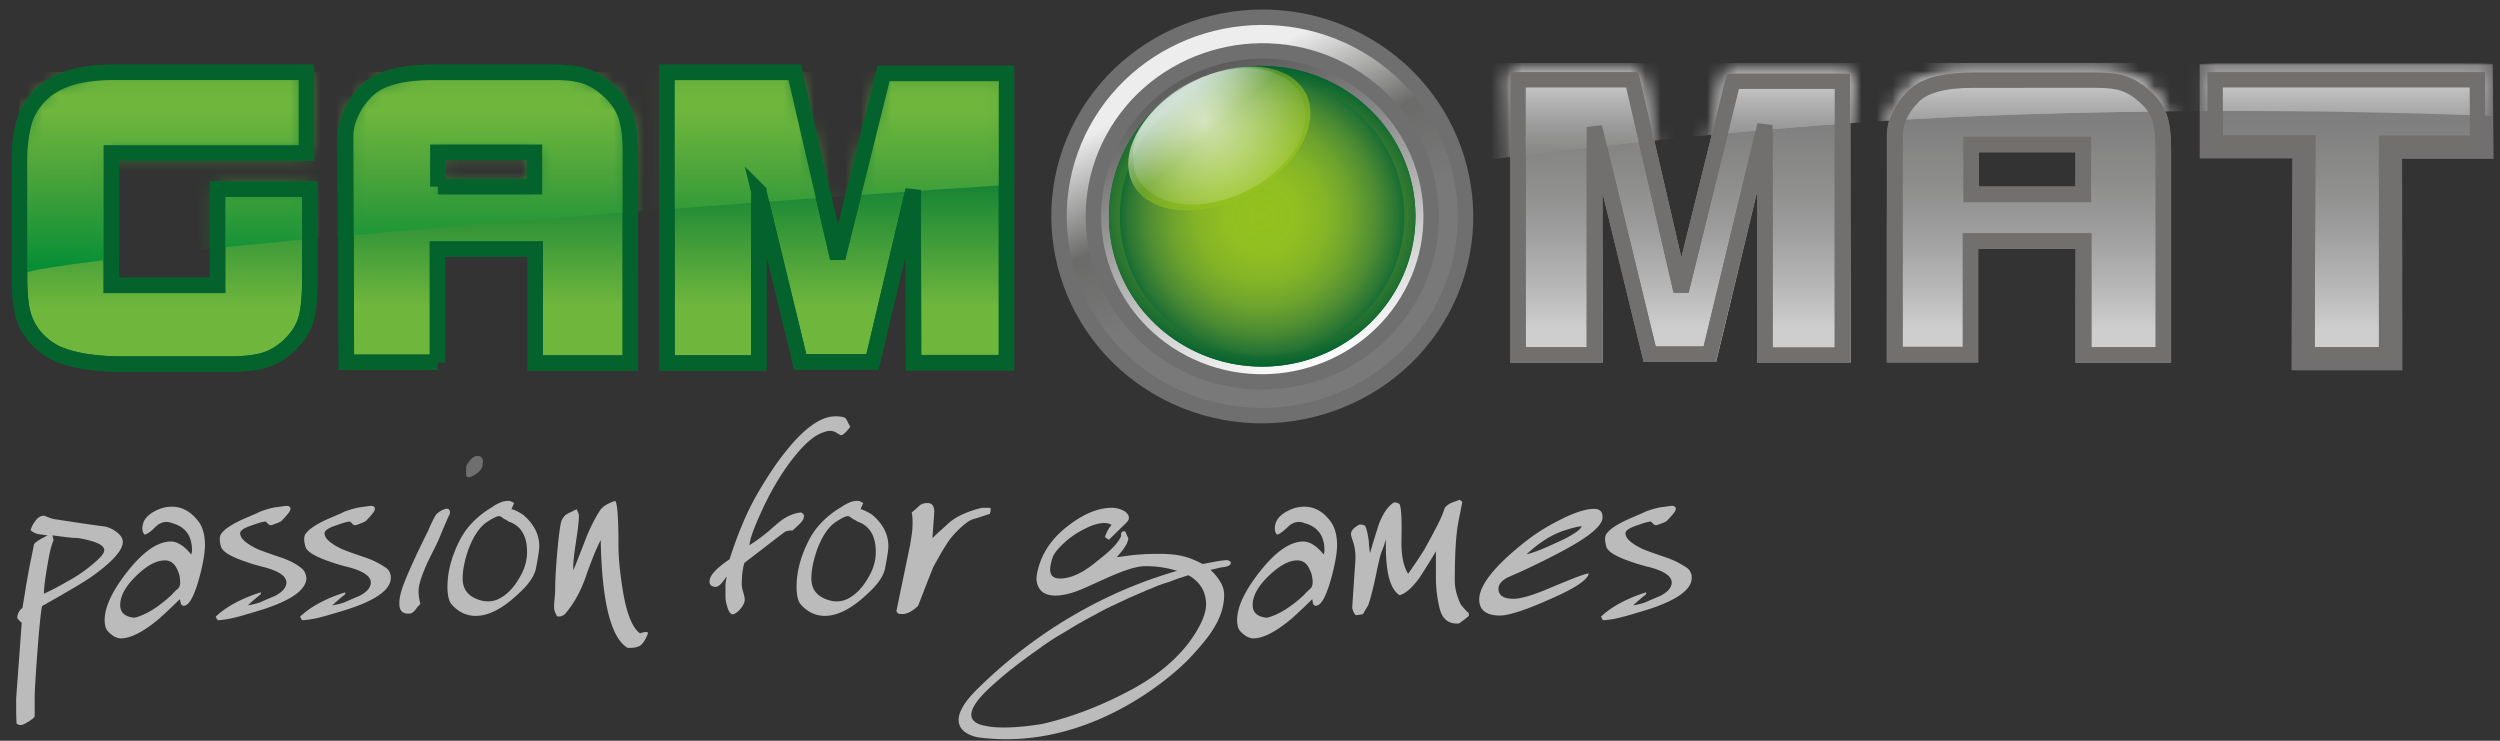 <svg width="162" height="48" xmlns="http://www.w3.org/2000/svg" xmlns:xlink="http://www.w3.org/1999/xlink"><rect width="100%" height="100%" fill="#333333" stroke="none"/><defs><linearGradient x1="50%" y1="0%" x2="50%" y2="99.879%" id="a"><stop stop-color="#00612C" offset="0%"/><stop stop-color="#007833" offset="28.56%"/><stop stop-color="#6FB63D" offset="80.79%"/></linearGradient><linearGradient x1="50%" y1="0%" x2="50%" y2="100%" id="b"><stop stop-color="#00612C" offset="0%"/><stop stop-color="#007833" offset="28.56%"/><stop stop-color="#6FB63D" offset="80.79%"/></linearGradient><linearGradient x1="50%" y1="0%" x2="50%" y2="100%" id="c"><stop stop-color="#00612C" offset="0%"/><stop stop-color="#007833" offset="28.56%"/><stop stop-color="#6FB63D" offset="80.79%"/></linearGradient><linearGradient x1="50%" y1="0%" x2="50%" y2="100%" id="e"><stop stop-color="#7C7C7B" offset="0%"/><stop stop-color="#807F7F" offset="17.34%"/><stop stop-color="#8B8B8A" offset="35.3%"/><stop stop-color="#9C9C9C" offset="53.55%"/><stop stop-color="#B4B4B4" offset="71.88%"/><stop stop-color="#CECECE" offset="88.67%"/></linearGradient><linearGradient x1="50%" y1=".108%" x2="50%" y2="100.108%" id="f"><stop stop-color="#CECECE" offset="11.33%"/><stop stop-color="#B4B4B4" offset="28.12%"/><stop stop-color="#9C9C9C" offset="46.45%"/><stop stop-color="#8B8B8A" offset="64.7%"/><stop stop-color="#807F7F" offset="82.66%"/><stop stop-color="#7C7C7B" offset="100%"/></linearGradient><linearGradient x1="50%" y1="0%" x2="50%" y2="100.116%" id="i"><stop stop-color="#7C7C7B" offset="0%"/><stop stop-color="#807F7F" offset="17.34%"/><stop stop-color="#8B8B8A" offset="35.3%"/><stop stop-color="#9C9C9C" offset="53.55%"/><stop stop-color="#B4B4B4" offset="71.88%"/><stop stop-color="#CECECE" offset="88.67%"/></linearGradient><linearGradient x1="50%" y1="0%" x2="50%" y2="100%" id="k"><stop stop-color="#7C7C7B" offset="0%"/><stop stop-color="#807F7F" offset="17.34%"/><stop stop-color="#8B8B8A" offset="35.3%"/><stop stop-color="#9C9C9C" offset="53.55%"/><stop stop-color="#B4B4B4" offset="71.88%"/><stop stop-color="#CECECE" offset="88.67%"/></linearGradient><linearGradient x1="50%" y1=".243%" x2="50%" y2="100.127%" id="m"><stop stop-color="#6FB63D" offset="19.21%"/><stop stop-color="#47A23A" offset="53.84%"/><stop stop-color="#008D36" offset="100%"/></linearGradient><linearGradient x1="67.106%" y1="95.139%" x2="32.894%" y2="4.861%" id="s"><stop stop-color="#FFF" offset="0%"/><stop stop-color="#C4C4C4" offset="34.25%"/><stop stop-color="#8E8E8E" offset="65.66%"/><stop stop-color="#696868" offset="88.33%"/><stop stop-color="#5A5A59" offset="100%"/></linearGradient><linearGradient x1="28.872%" y1="6.48%" x2="71.124%" y2="93.51%" id="t"><stop stop-color="#EDEDED" offset="16.26%"/><stop stop-color="#6B6B6A" offset="40.89%"/><stop stop-color="#797979" offset="60.1%"/><stop stop-color="#797979" offset="74.38%"/><stop stop-color="#797979" offset="100%"/></linearGradient><linearGradient x1="73.088%" y1="70.796%" x2="26.7%" y2="29.082%" id="w"><stop stop-color="#95C11F" offset="0%"/><stop stop-color="#95C11F" stop-opacity=".7" offset="58.82%"/><stop stop-color="#9FC534" stop-opacity=".721" offset="63.15%"/><stop stop-color="#B6D164" stop-opacity=".764" offset="71.94%"/><stop stop-color="#D7E5AC" stop-opacity=".824" offset="84.4%"/><stop stop-color="#FFF" stop-opacity=".9" offset="100%"/></linearGradient><path id="d" d="M11.843 12.155L9.06.118H.784v18.831h5.95V7.852l2.686 11.05h4.678l2.687-11.144-.024 11.191h6.045V.212h-7.988z"/><path d="M17.165 1.763c-.503-.446-1.007-.752-1.535-.917-.528-.164-1.175-.235-1.92-.235H5.795c-2.087 0-3.502.4-4.294 1.2-.431.47-.767.916-.983 1.363-.216.447-.36.987-.36 1.599v14.623h5.901v-7.359h6.334v7.382h6.165V5.713c0-.917-.048-1.693-.264-2.28-.192-.612-.552-1.176-1.128-1.67zm-4.773 6.254H6.13V5.784h6.262v2.233z" id="h"/><path d="M.144 15.329C.048 14.788 0 14.083 0 13.236V5.807c0-1.034.12-1.928.336-2.633.216-.705.648-1.34 1.271-1.88C2.567.47 4.054.046 6.045.046h12.547v5.22H5.949v8.58h6.885v-6.23h5.974v5.948c0 1.011-.072 1.834-.24 2.445-.168.612-.528 1.176-1.08 1.717-.528.493-1.103.823-1.68.987-.599.165-1.319.235-2.206.235H6.693c-1.44 0-2.639-.14-3.622-.446a4.164 4.164 0 01-2.327-1.67 3.9 3.9 0 01-.6-1.504zm26.94 3.503h-5.902l-.047-14.624c0-.61.167-1.152.383-1.598a4.86 4.86 0 01.984-1.364c.792-.8 2.207-1.199 4.294-1.199h7.892c.768 0 1.416.07 1.92.235.527.165 1.031.47 1.535.917.576.517.935 1.058 1.151 1.67.192.61.288 1.363.288 2.303V18.88h-6.165v-7.383h-6.333v7.336zm.024-11.38h6.261V5.22h-6.261v2.234zm20.798.306l2.687 11.05h4.678L57.91 7.664l.024 11.191h6.021V.118h-7.964l-2.975 11.966L50.233.047h-8.276v18.832h5.95V7.759z" id="l"/><path d="M.144 15.329C.048 14.788 0 14.083 0 13.236V5.807c0-1.034.12-1.928.336-2.633.216-.705.648-1.34 1.271-1.88C2.567.47 4.054.046 6.045.046h12.547v5.22H5.949v8.58h6.885v-6.23h5.974v5.948c0 1.011-.072 1.834-.24 2.445-.168.612-.528 1.176-1.08 1.717-.528.493-1.103.823-1.68.987-.599.165-1.319.235-2.206.235H6.693c-1.44 0-2.639-.14-3.622-.446a4.164 4.164 0 01-2.327-1.67 3.9 3.9 0 01-.6-1.504zm26.94 3.503h-5.902l-.047-14.624c0-.61.167-1.152.383-1.598a4.86 4.86 0 01.984-1.364c.792-.8 2.207-1.199 4.294-1.199h7.892c.768 0 1.416.07 1.92.235.527.165 1.031.47 1.535.917.576.517.935 1.058 1.151 1.67.192.61.288 1.363.288 2.303V18.88h-6.165v-7.383h-6.333v7.336zm.024-11.38h6.261V5.22h-6.261v2.234zm20.798.306l2.687 11.05h4.678L57.91 7.664l.024 11.191h6.021V.118h-7.964l-2.975 11.966L50.233.047h-8.276v18.832h5.95V7.759z" id="o"/><path d="M11.843 12.625L9.06.588H.76v18.831h5.95V8.323l2.686 11.05h4.678l2.687-11.144v11.214h6.021V.682h-7.988l-2.951 11.943zm31.474-9.216c.192.611.264 1.364.264 2.28v13.73h-6.166v-7.382h-6.333v7.359h-5.901V4.773c0-.612.144-1.152.36-1.6a4.86 4.86 0 01.983-1.363c.792-.8 2.207-1.199 4.294-1.199h7.893c.768 0 1.415.07 1.919.235.528.165 1.032.47 1.535.917.576.494.96 1.058 1.152 1.646zm-5.925 2.375H31.13v2.233h6.262V5.784zM63.924.588H45.932v5.101h5.997l-.048 13.73h6.165V5.713h5.902L63.924.588z" id="p"/><path d="M11.843 12.625L9.06.588H.76v18.831h5.95V8.323l2.686 11.05h4.678l2.687-11.144v11.214h6.021V.682h-7.988l-2.951 11.943zm31.474-9.216c.192.611.264 1.364.264 2.28v13.73h-6.166v-7.382h-6.333v7.359h-5.901V4.773c0-.612.144-1.152.36-1.6a4.86 4.86 0 01.983-1.363c.792-.8 2.207-1.199 4.294-1.199h7.893c.768 0 1.415.07 1.919.235.528.165 1.032.47 1.535.917.576.494.96 1.058 1.152 1.646zm-5.925 2.375H31.13v2.233h6.262V5.784zM63.924.588H45.932v5.101h5.997l-.048 13.73h6.165V5.713h5.902L63.924.588z" id="r"/><radialGradient cx="50%" cy="50%" fx="50%" fy="50%" r="51.084%" gradientTransform="matrix(.98 0 0 1 .01 0)" id="u"><stop stop-color="#063" offset="0%"/><stop stop-color="#367D34" offset="0%"/><stop stop-color="#589331" offset="0%"/><stop stop-color="#73A62C" offset="0%"/><stop stop-color="#86B526" offset="0%"/><stop stop-color="#92BE21" offset="0%"/><stop stop-color="#95C11F" offset="0%"/><stop stop-color="#91BE21" offset="24.27%"/><stop stop-color="#84B427" offset="42.52%"/><stop stop-color="#6EA32D" offset="58.79%"/><stop stop-color="#508E32" offset="73.91%"/><stop stop-color="#297534" offset="88.1%"/><stop stop-color="#063" offset="96.55%"/></radialGradient><radialGradient cx="50%" cy="50%" fx="50%" fy="50%" r="50.985%" gradientTransform="matrix(.981 0 0 1 .01 0)" id="v"><stop stop-color="#063" offset="0%"/><stop stop-color="#367D34" offset="0%"/><stop stop-color="#589331" offset="0%"/><stop stop-color="#73A62C" offset="0%"/><stop stop-color="#86B526" offset="0%"/><stop stop-color="#92BE21" offset="0%"/><stop stop-color="#95C11F" offset="0%"/><stop stop-color="#8FBD22" offset="19.98%"/><stop stop-color="#7EAF28" offset="39.76%"/><stop stop-color="#63992E" offset="59.47%"/><stop stop-color="#3E7F31" offset="79.13%"/><stop stop-color="#026130" offset="98.6%"/><stop stop-color="#005F2F" offset="100%"/></radialGradient><radialGradient cx="43.068%" cy="40.486%" fx="43.068%" fy="40.486%" r="89.023%" gradientTransform="scale(.788 1) rotate(1.341 .489 5.37)" id="x"><stop stop-color="#FFF" offset="0%"/><stop stop-color="#FFF" stop-opacity="0" offset="78.98%"/></radialGradient></defs><g fill="none" fill-rule="evenodd"><path d="M.768 17.907c.575.823 1.343 1.364 2.327 1.67.983.281 2.183.446 3.622.446h6.909c.887 0 1.631-.07 2.207-.235.6-.141 1.151-.47 1.68-.988.55-.54.91-1.105 1.079-1.716.168-.611.24-1.41.24-2.445V8.714h-5.974v6.207H5.973V6.34h12.643V1.12H6.069c-1.99 0-3.454.424-4.438 1.247-.623.54-1.055 1.175-1.271 1.88-.216.706-.336 1.6-.336 2.634v7.429c0 .846.048 1.552.144 2.092.096.565.288 1.058.6 1.505z" fill="url(#a)" fill-rule="nonzero" transform="translate(1.24 3.547)"/><path d="M27.108 12.57h6.333v7.382h6.141V6.246c0-.917-.096-1.693-.288-2.304-.192-.611-.575-1.152-1.151-1.67-.504-.446-1.008-.752-1.535-.916-.528-.165-1.176-.235-1.92-.235h-7.892c-2.087 0-3.502.4-4.294 1.199-.456.47-.768.917-.984 1.363a3.666 3.666 0 00-.383 1.599l.047 14.623h5.926V12.57zm.024-6.254h6.261V8.55h-6.261V6.316z" fill="url(#b)" fill-rule="nonzero" transform="translate(1.24 3.547)"/><path fill="url(#c)" fill-rule="nonzero" d="M47.906 8.856l2.687 11.05h4.678L57.934 8.76l.024 11.191h6.021V1.215h-7.964L53.04 13.158 50.257 1.12h-8.3v18.831h5.95z" transform="translate(1.24 3.547)"/><g transform="translate(97.108 4.55)"><mask id="g" fill="#fff"><use xlink:href="#d"/></mask><use fill="url(#e)" fill-rule="nonzero" xlink:href="#d"/><path d="M81.364-.47h-93.318c-2.135 0-4.007 1.41-4.582 3.432-.672 2.375-.912 5.173 1.391 4.82C1.6 5.337 17.385 3.48 31.754 2.939c27.252-1.035 47.93.964 49.802.964.264 0 .072-4.373-.192-4.373z" fill="url(#f)" fill-rule="nonzero" mask="url(#g)"/></g><g transform="translate(122.108 4.08)"><mask id="j" fill="#fff"><use xlink:href="#h"/></mask><use fill="url(#i)" fill-rule="nonzero" xlink:href="#h"/><path d="M56.364 0h-93.318c-2.135 0-4.007 1.41-4.582 3.432-.672 2.375-.912 5.173 1.391 4.82C-23.4 5.807-7.615 3.95 6.754 3.41c27.252-1.034 47.93.964 49.802.964.264 0 .072-4.373-.192-4.373z" fill="url(#f)" fill-rule="nonzero" mask="url(#j)"/></g><path stroke="#716F6F" fill="url(#k)" fill-rule="nonzero" d="M159.792 1.12H141.8v5.102h5.998l-.048 13.73h6.189l-.024-13.706h5.925z" transform="translate(1.24 3.547)"/><g><g transform="translate(1.264 4.644)"><mask id="n" fill="#fff"><use xlink:href="#l"/></mask><use stroke="#04622D" xlink:href="#l"/><path d="M0 .024v13.189c.312-1.458 75.254-7.03 79.332-6.607 2.375.235.624-6.606.624-6.606L0 .024z" fill="url(#m)" fill-rule="nonzero" mask="url(#n)"/><use stroke="#04622D" xlink:href="#o"/></g><g transform="translate(97.108 4.08)"><mask id="q" fill="#fff"><use xlink:href="#p"/></mask><path stroke="#726F6F" d="M8.663 1.088H1.26v17.831h4.95V4.15l3.58 14.722h3.89l3.58-14.85v14.92h5.022V1.183h-7.097l-3.358 13.593L8.663 1.088zm30.048.023c.705 0 1.3.06 1.77.213.466.145.908.42 1.359.819.498.427.835.912 1 1.416.18.57.24 1.274.24 2.13h0v13.23h-5.165v-7.382h-7.333v7.359h-4.901V4.773c0-.528.123-.996.31-1.382.194-.4.474-.823.889-1.229.726-.733 2.043-1.05 3.938-1.05h0zm-.82 4.173h-7.26v3.233h7.26V5.284zm25.535-4.196H46.432v4.101h5.999l-.048 13.73h5.163V5.213h5.9l-.02-4.125z"/><path d="M81.364 0h-93.318c-2.135 0-4.007 1.41-4.582 3.432-.672 2.375-.912 5.173 1.391 4.82C1.6 5.807 17.385 3.95 31.754 3.41c27.252-1.034 47.93.964 49.802.964.264 0 .072-4.373-.192-4.373z" fill="url(#f)" fill-rule="nonzero" mask="url(#q)"/><path stroke="#726F6F" d="M8.663 1.088H1.26v17.831h4.95V4.15l3.58 14.722h3.89l3.58-14.85v14.92h5.022V1.183h-7.097l-3.358 13.593L8.663 1.088zm30.048.023c.705 0 1.3.06 1.77.213.466.145.908.42 1.359.819.498.427.835.912 1 1.416.18.57.24 1.274.24 2.13h0v13.23h-5.165v-7.382h-7.333v7.359h-4.901V4.773c0-.528.123-.996.31-1.382.194-.4.474-.823.889-1.229.726-.733 2.043-1.05 3.938-1.05h0zm-.82 4.173h-7.26v3.233h7.26V5.284zm25.535-4.196H46.432v4.101h5.999l-.048 13.73h5.163V5.213h5.9l-.02-4.125z"/></g></g><g fill-rule="nonzero"><g transform="translate(68.41 1)"><ellipse fill="url(#s)" cx="13.386" cy="13.025" rx="11.131" ry="10.909"/><path d="M7.197 24.427C.792 21.09-1.655 13.26 1.75 6.96 5.158.682 13.146-1.716 19.575 1.622c6.405 3.339 8.852 11.168 5.446 17.468-3.407 6.278-11.42 8.676-17.824 5.337zM18.52 3.55C13.194.776 6.55 2.774 3.718 7.993c-2.83 5.22-.791 11.732 4.534 14.506 5.326 2.774 11.97.776 14.802-4.443 2.83-5.22.791-11.732-4.534-14.506z" fill="url(#t)" stroke="#706F6F"/><g transform="translate(3.358 3.056)"><ellipse fill="url(#u)" cx="10.027" cy="9.968" rx="9.932" ry="9.733"/><path d="M10.027.212v.705c1.488 0 3 .376 4.319 1.058 4.486 2.35 6.189 7.829 3.814 12.225-1.607 2.962-4.726 4.796-8.156 4.796a9.514 9.514 0 01-4.319-1.058A8.986 8.986 0 011.2 12.601a8.853 8.853 0 01.672-6.888C3.478 2.751 6.597.917 10.027.917V.212m0 0c-3.55 0-7.004 1.88-8.78 5.172-2.566 4.749-.743 10.65 4.103 13.166a10.087 10.087 0 004.654 1.152c3.55 0 7.004-1.881 8.78-5.173 2.566-4.749.743-10.65-4.103-13.165A10.015 10.015 0 0010.027.212z" fill="url(#v)"/></g><path d="M15.497 4.185c1.823 1.481 1.104 4.396-1.607 6.489-2.711 2.092-6.357 2.586-8.18 1.105-1.824-1.482-1.104-4.397 1.607-6.49 2.71-2.092 6.357-2.609 8.18-1.104z" fill="url(#w)" opacity=".73"/></g><path d="M15.185 4.302c1.775 1.458 1.152 4.232-1.391 6.184-2.543 1.95-6.021 2.35-7.797.87C4.222 9.897 4.846 7.123 7.39 5.171c2.543-1.928 6.021-2.327 7.796-.87z" fill="url(#x)" opacity=".65" transform="translate(68.41 1)"/></g><g fill-rule="nonzero"><path d="M72.056 32.903c.264 0 .528.07.792.212 0 0 .575.33.144.752l-1.128 1.105c-.072-.023-.144-.094-.264-.164a2.19 2.19 0 01.432-.8.96.96 0 00-.48-.117c-.36 0-.84.14-1.391.446a5.21 5.21 0 00-1.104.753c-.48.423-.767.776-.863 1.081-.096.306-.144.541-.144.73 0 .399.216.587.648.587.695 0 1.51-.376 2.422-1.152.456-.353.72-.588.792-.658.408-.377.648-.706.744-.964a.225.225 0 01.024-.212c.048-.07.12-.094.216-.07.024 0 .072.094.144.305.048.07.072.118.072.141 0 .188-.12.447-.384.8-.216.258-.336.4-.36.423.408-.024 1.127-.212 2.735-.212 1.391 0 1.99.235 2.83.658h.024l.178-.036c.685-.139 1.1-.199 1.166-.199h.024c.456-.094.671.306.048.424-.168.023-.336.047-.504.094-.12.023-.264.07-.408.094h-.024c.144.14.288.282.432.47.312.4.456.776.456 1.152 0 .658-.192 1.34-.576 1.998-.288.54-.84 1.223-1.583 2.022-1.008 1.105-6.55 6.16-13.746 5.22-.504-.071-2.615-.659-.072-3.151 4.534-4.467 9.284-6.536 12.45-7.5.048-.023.096-.023.144-.047l.12-.035.12-.035c.024 0 .072-.024.096-.024l-.221-.067a6.843 6.843 0 00-1.842-.239c-1.08 0-2.855.964-4.15 1.505-1.176.494-2.783.776-2.903-.658 0-.259.072-.564.192-.964.312-.964.96-1.834 1.943-2.563.96-.728 1.895-1.105 2.76-1.105zm4.942 4.373l-.216.07-.216.071c-.048.024-.072.024-.12.047a.452.452 0 00-.168.047c-.12.047-.24.094-.384.141-.096.047-.168.07-.264.094l-.184.058a9.044 9.044 0 00-.607.225c-.192.094-.408.164-.624.258-.072.047-.144.07-.216.094-.264.118-.528.235-.815.353-.024.023-.072.023-.096.047-.288.141-.624.282-.936.447l-.072.023c-.336.165-.672.33-1.007.517-.024.024-.048.024-.072.047-.336.165-.672.353-1.032.565a.183.183 0 00-.096.047c-.36.211-.696.423-1.055.634-.048.024-.072.047-.12.07-.408.236-.792.495-1.2.777-.024.023-.072.07-.12.094l-.791.564-.216.165a20.03 20.03 0 00-.744.564c-.072.07-.168.117-.24.188a28.24 28.24 0 00-.936.8c-2.518 2.186-1.27 2.632-.6 2.75.624.141 1.752.188 3.671-.118 2.04-.47 3.982-1.246 5.853-2.257 1.56-.846 2.807-1.88 3.695-3.056.815-1.128 1.2-2.045 1.055-2.774-.072-.54-.336-.988-.791-1.34-.096-.094-.216-.141-.336-.212zm-74.15-3.855c.023 0 .095.023.263.094.168.07.288.094.36.117 1.08.165 2.135.33 3.19.47.288.024.576.141.864.353.288.212.432.423.432.658 0 .541-.648 1.27-1.991 2.234-.456.329-1.536.964-3.239 1.928-.072.329-.144 1.034-.24 2.139-.168 2.14-.24 3.386-.24 3.738v1.246c0 .07-.12.188-.383.353-.264.164-.432.235-.528.235-.072 0-.144-.024-.264-.094a20.159 20.159 0 01-.024-1.134v-.512l.36-4.89c-.192-.164-.288-.282-.288-.306 0-.258.12-.493.336-.658.048-.329.144-.823.24-1.481.12-.658.216-1.246.336-1.763.024-.165.095-.447.167-.87.072-.118.216-.212.408-.33.312-.164.48-.258.48-.258-.024 0-.192-.023-.528-.07a1.07 1.07 0 01-.575-.259c.048-.188.143-.4.311-.611.168-.235.36-.33.552-.33zm37.015-.964c.143.14.215 1.128.215 2.985 0 .612.072 1.411.216 2.398.24 1.717.624 2.798 1.176 3.198.288-.094.456-.118.528-.024-.144.4-.312.659-.48.8-.168.117-.456.188-.864.164-1.08-.682-1.655-3.009-1.727-6.982-.24.446-.528 1.152-.888 2.14-.335 1.034-.791 1.904-1.391 2.609a.549.549 0 01-.552.188c-.12-.212-.192-.4-.192-.588 0-.07 0-.211.024-.447.024-.235.048-.47.048-.705 0-.611.048-1.434.144-2.515.096-1.082.192-1.717.264-1.928.096-.212.216-.376.408-.47l.576-.283c.096.212.144.33.144.4 0 .376-.072.964-.192 1.74l-.038.252c-.097.657-.152 1.182-.13 1.558.048-.094.312-.752.791-1.998.312-.8.648-1.434.96-1.905.168-.235.48-.423.96-.587zm44.643.376c.672 0 1.224.305 1.704.94.288.376.432.917.432 1.552 0 .423-.096 1.034-.288 1.81-.36 1.41-.72 2.116-1.08 2.116-.096 0-.168-.047-.192-.141l-.048-.282c-.288.282-.72.705-1.32 1.246-1.03.87-1.87 1.293-2.494 1.293-.168 0-.384-.07-.6-.235-.216-.165-.36-.33-.408-.54a2.031 2.031 0 01-.048-.4c0-.87.504-1.928 1.512-3.198 1.007-1.27 1.943-1.904 2.782-1.904.408 0 .864.282 1.32.846.024-.117.048-.211.048-.258 0-.964-.432-1.552-1.32-1.787a.861.861 0 00-.335-.07c-.264 0-.528.117-.792.399-.288.259-.48.4-.624.423-.168-.164-.192-.447-.072-.8.12-.305.384-.54.792-.752a2.309 2.309 0 011.031-.258zm-73.383 0c.672 0 1.224.305 1.728.94.288.376.431.917.431 1.552 0 .423-.095 1.034-.287 1.81-.36 1.41-.72 2.116-1.08 2.116-.096 0-.168-.047-.192-.141l-.072-.282c-.288.282-.72.705-1.32 1.246-1.03.87-1.87 1.293-2.494 1.293-.168 0-.384-.07-.6-.235-.216-.165-.36-.33-.408-.54a2.031 2.031 0 01-.048-.4c0-.87.504-1.928 1.512-3.198 1.007-1.27 1.943-1.904 2.782-1.904.408 0 .864.282 1.32.846.024-.117.048-.211.048-.258 0-.964-.432-1.552-1.32-1.787a.861.861 0 00-.335-.07c-.264 0-.528.117-.792.399-.264.259-.48.4-.624.423-.168-.164-.192-.447-.072-.8.12-.305.384-.54.792-.752a2.309 2.309 0 011.031-.258zm83.459-.447c.12.07.168.118.168.188 0 .024-.048.212-.12.611-.096.447-.144.73-.168.87-.12.73-.192 1.928-.192 3.574 0 .47.12.94.336 1.434.096.188.288.4.576.682v.164a5.915 5.915 0 01-.648.494c-.696.047-1.104-.306-1.271-1.081a8.289 8.289 0 01-.216-1.834v-1.763c-.216.376-.576.963-1.08 1.74-.456.61-.863.987-1.271 1.104-.648-.4-.936-1.598-.888-3.62l-.032.107c-.035.116-.08.257-.141.423l-.067.175c-.12.259-.24.8-.408 1.622-.192.917-.36 1.552-.503 1.952-.072.117-.192.305-.336.564a2.572 2.572 0 01-.48.07c-.144-.188-.216-.376-.216-.54l.192-2.845c.024-.353.024-.705-.048-1.011 0-.07-.048-.259-.144-.517-.072-.212-.096-.353-.072-.423.048-.212.24-.377.552-.541.096 0 .216.023.336.07.096.141.192.494.264 1.082 0 .164.024.4.072.705.167-.588.36-1.199.551-1.81.264-.729.6-1.223 1.008-1.481.216.023.36.07.384.188.096.329.12 1.081.096 2.233-.024.964.12 1.716.431 2.21.264-.376.624-.893 1.056-1.575.24-.447.504-.917.744-1.387.264-.494.455-.917.575-1.317.144-.164.312-.282.456-.329.168-.07.336-.117.504-.188zm-76.094.4c.216-.024.336.047.336.188 0 .14-.192.376-.576.776a1.306 1.306 0 01-.336.164c-.192.07-.311.118-.335.118-.096 0-.168-.024-.216-.094l-.144-.141c-.144 0-.432.07-.864.235-.528.164-.792.352-.792.517 0 .33.36.658 1.08 1.011.144.07.648.259 1.487.54.576.189 1.056.424 1.416.73.192.14.264.352.312.61 0 .824-1.104 1.552-3.263 2.187-.72.212-1.104.33-1.151.33a6.385 6.385 0 01-1.296.235c-.048 0-.096-.071-.168-.236.672-.634 1.655-1.175 2.927-1.575 0 .07 0 .118-.024.141-.264.212-.552.447-.816.706.144-.024.408-.07.768-.188.312-.142.648-.283.983-.424.504-.258.744-.564.744-.87 0-.423-.528-.775-1.607-1.034-.264-.07-.624-.165-1.08-.33-.96-.328-1.487-.657-1.559-.987-.096-.352-.096-.61 0-.775.216-.33.72-.659 1.511-1.011.552-.235.888-.377 1.008-.447.504-.188.887-.282 1.151-.306zm5.47 0c.216-.024.336.047.336.188 0 .14-.192.376-.576.776a1.306 1.306 0 01-.336.164c-.192.07-.312.118-.336.118-.096 0-.168-.024-.216-.094l-.144-.141c-.144 0-.432.07-.863.235-.528.164-.792.352-.792.517 0 .33.36.658 1.08 1.011.143.07.647.259 1.487.54a5.617 5.617 0 011.463.73.772.772 0 01.264.61c0 .824-1.103 1.552-3.262 2.187-.72.212-1.104.33-1.152.33a6.385 6.385 0 01-1.295.235c-.048 0-.096-.071-.168-.236.671-.634 1.655-1.175 2.926-1.575 0 .07 0 .118-.024.141-.263.212-.551.447-.815.706.144-.024.408-.07.767-.188.312-.142.648-.283.984-.424.504-.258.744-.564.744-.87 0-.423-.528-.775-1.608-1.034-.264-.07-.623-.165-1.08-.33-.959-.328-1.486-.657-1.558-.987-.096-.352-.096-.61 0-.775.215-.33.72-.659 1.51-1.011.553-.235.888-.377 1.008-.447.504-.188.888-.282 1.152-.306zm84.298 0c.216-.024.336.047.336.188 0 .14-.192.376-.576.776a1.306 1.306 0 01-.336.164c-.192.07-.312.118-.336.118-.096 0-.168-.024-.216-.094l-.144-.141c-.144 0-.431.07-.863.235-.528.164-.792.352-.792.517 0 .33.36.658 1.08 1.011.144.07.647.259 1.487.54a5.617 5.617 0 011.463.73.772.772 0 01.264.61c0 .824-1.103 1.552-3.262 2.187-.72.212-1.104.33-1.152.33a6.385 6.385 0 01-1.295.235c-.048 0-.096-.071-.168-.236.672-.634 1.655-1.175 2.927-1.575 0 .07 0 .118-.024.141-.264.212-.552.447-.816.706.144-.024.408-.07.768-.188.311-.142.647-.283.983-.424.504-.258.744-.564.744-.87 0-.423-.528-.775-1.608-1.034-.263-.07-.623-.165-1.079-.33-.96-.328-1.487-.657-1.56-.987-.095-.352-.095-.61 0-.775.217-.33.72-.659 1.512-1.011.552-.235.888-.377 1.008-.447.503-.188.887-.282 1.151-.306l.504-.07zm-24.181 3.526c-.576 0-1.176.353-1.871 1.011-.696.682-1.032 1.293-1.032 1.881 0 .494.312.776.936.823.743-.188 1.535-.682 2.398-1.481.12-.141.264-.282.408-.4a.546.546 0 00.144-.4c0-.329-.072-.634-.216-.893-.168-.353-.431-.54-.767-.54zm-73.383 0c-.576 0-1.2.353-1.872 1.011-.695.682-1.031 1.293-1.031 1.881 0 .494.312.776.936.823.743-.188 1.535-.682 2.398-1.481.12-.141.264-.282.408-.4a.546.546 0 00.144-.4c0-.329-.072-.634-.216-.893-.168-.353-.432-.54-.767-.54zm44.883-3.855c.096 0 .216.047.36.14-.024.071-.096.212-.168.4.144.024.408.141.744.353.696.588 1.056 1.27 1.056 2.045 0 .212-.072.706-.216 1.435-.072.4-.36.87-.84 1.363-.36.353-.744.705-1.175 1.011-.672.47-1.296.705-1.896.705-.6 0-1.127-.258-1.559-.752-.168-.188-.264-.588-.264-1.128 0-1.011.288-2.046.84-3.104.456-.846 1.151-1.528 2.063-2.069.12-.094.288-.188.552-.305.168-.07.336-.094.503-.094zm-22.621 0c.096 0 .216.047.36.14-.025.071-.096.212-.168.4.167.024.407.141.743.353.696.588 1.056 1.27 1.056 2.045 0 .212-.072.706-.216 1.435-.072.4-.36.87-.84 1.363-.36.353-.743.705-1.175 1.011-.672.47-1.296.705-1.895.705-.6 0-1.128-.258-1.56-.752-.168-.188-.264-.588-.264-1.128 0-1.011.288-2.046.84-3.104.456-.846 1.152-1.528 2.063-2.069.12-.094.288-.188.552-.305.168-.07.336-.094.504-.094zm70.336.517c.384 0 .576.188.552.588 0 .235-.24.587-.744.987-.648.54-2.135 1.364-4.438 2.445-.312.141-.648.282-.96.423-.407.212-.6.47-.6.73 0 .446.337.657.984.657.432 0 1.2-.211 2.303-.681 1.512-.635 2.351-.964 2.567-.964-.072.423-.935.987-2.567 1.692-1.535.682-2.614 1.035-3.19 1.035-.888 0-1.344-.353-1.344-1.035 0-.94 1.032-2.233 3.119-3.855a13.073 13.073 0 012.087-1.293c.96-.494 1.703-.73 2.231-.73zm-49.154-5.995c.36 0 .576.047.672.14.024.024.12.212.288.542-.264.352-.48.54-.6.54-.024 0-.12-.047-.264-.14a.785.785 0 00-.432-.142c-.192 0-.408.07-.671.188-.624.282-1.368 1.035-2.183 2.187-.672.964-1.272 2.069-1.8 3.291-.383.87-.575 1.458-.575 1.74.383-.235.791-.54 1.223-.893.504-.447.864-.753 1.08-.87.36-.212.72-.33 1.031-.353.12.047.192.118.192.235 0 .141-.072.282-.24.47l-.504.47c-.12-.023-.264 0-.48.071-.695.517-1.559 1.199-2.638 2.022-.12.4-.168.87-.168 1.387 0 .118.024.282.096.517.072.235.096.4.096.47 0 .189-.096.377-.264.588-.168.212-.36.353-.552.376-.12-.047-.24-.211-.312-.493a1.963 1.963 0 01-.12-.588v-.823c0-.047.024-.235.072-.564-.312.493-.551.705-.743.682-.264-.024-.384-.165-.36-.4.024-.353.456-.823 1.295-1.387.528-1.646 1.104-3.01 1.727-4.114.624-1.082 1.248-2.046 1.872-2.822 1.223-1.551 2.303-2.327 3.262-2.327zm5.973 5.619c.288 0 .432.188.432.564 0 .07-.048.635-.12 1.716.192-.211.552-.517 1.032-.964.504-.446 1.223-.776 2.183-1.01h.456c.096.023.12.023.096.023.024.07 0 .211-.048.376-.264.07-.624.212-1.128.353-.24.094-.552.329-.911.681-.36.353-.624.682-.768.94-.192.283-.48.777-.864 1.482-.288.729-.623 1.575-.983 2.516-.048.023-.096.07-.168.14-.312.26-.6.377-.864.377-.24 0-.36-.07-.36-.235l.888-4.28c0-.023.024-.164.072-.47.048-.305.072-.517.072-.681.024-.4 0-.705-.048-.917a8.59 8.59 0 00.504-.447c.144-.117.312-.164.527-.164zm-31.234.376c.192-.047.288.047.288.306 0-.048-.264.54-.767 1.763-.24.493-.48.964-.72 1.457-.36.823-.552 1.411-.552 1.764 0 .352.048.634.12.87a2.057 2.057 0 00-.288.329.888.888 0 01-.264.258.713.713 0 01-.215.047c-.408 0-.6-.211-.6-.658 0-.353.096-.776.288-1.27.336-.87.863-2.021 1.583-3.456a7.94 7.94 0 01.504-1.034c.168-.165.36-.306.623-.376zm26.077.47c-.144 0-.384.118-.72.33-.504.305-.912.893-1.247 1.739-.264.729-.408 1.387-.408 1.975 0 .54.216.94.648 1.199.335.188.671.282.983.282.24 0 .48-.047.72-.165.552-.282.983-.752 1.343-1.387.336-.564.48-1.105.48-1.645 0-1.058-.408-1.717-1.2-1.975a.833.833 0 00-.287-.165c-.144-.117-.24-.188-.312-.188zm-22.598 0c-.144 0-.384.118-.72.33-.504.305-.911.893-1.247 1.739-.264.729-.408 1.387-.408 1.975 0 .54.216.94.648 1.199.336.188.671.282.983.282.24 0 .48-.047.72-.165.552-.282.983-.752 1.343-1.387.336-.564.48-1.105.48-1.645 0-1.058-.408-1.717-1.2-1.975a.833.833 0 00-.287-.165c-.144-.117-.24-.188-.312-.188zM3.399 34.69c.024.118.048.235.072.306-.12.305-.216.635-.288 1.034-.216 1.152-.336 1.975-.336 2.445.552-.258 1.08-.54 1.56-.823a8.7 8.7 0 001.415-.94c.624-.494.935-.846.935-1.058 0-.235-.287-.447-.887-.611-.432-.118-.792-.188-1.056-.188-.12 0-.575-.047-1.415-.165zm99.1-.588c-.312.024-.744.141-1.296.33-.72.258-1.487.752-2.279 1.48.384-.07 1.032-.328 1.895-.728 1.008-.447 1.583-.823 1.68-1.082z" fill="#BBB"/><path d="M30.243 30.13c-.024.023-.048.21-.048.563 0 .259.144.306.456.141.407-.235.623-.47.623-.705v-.094c.024-.023.024-.047.024-.07 0-.283-.12-.424-.36-.424s-.455.212-.695.588z" fill="#706F6F"/></g></g></svg>